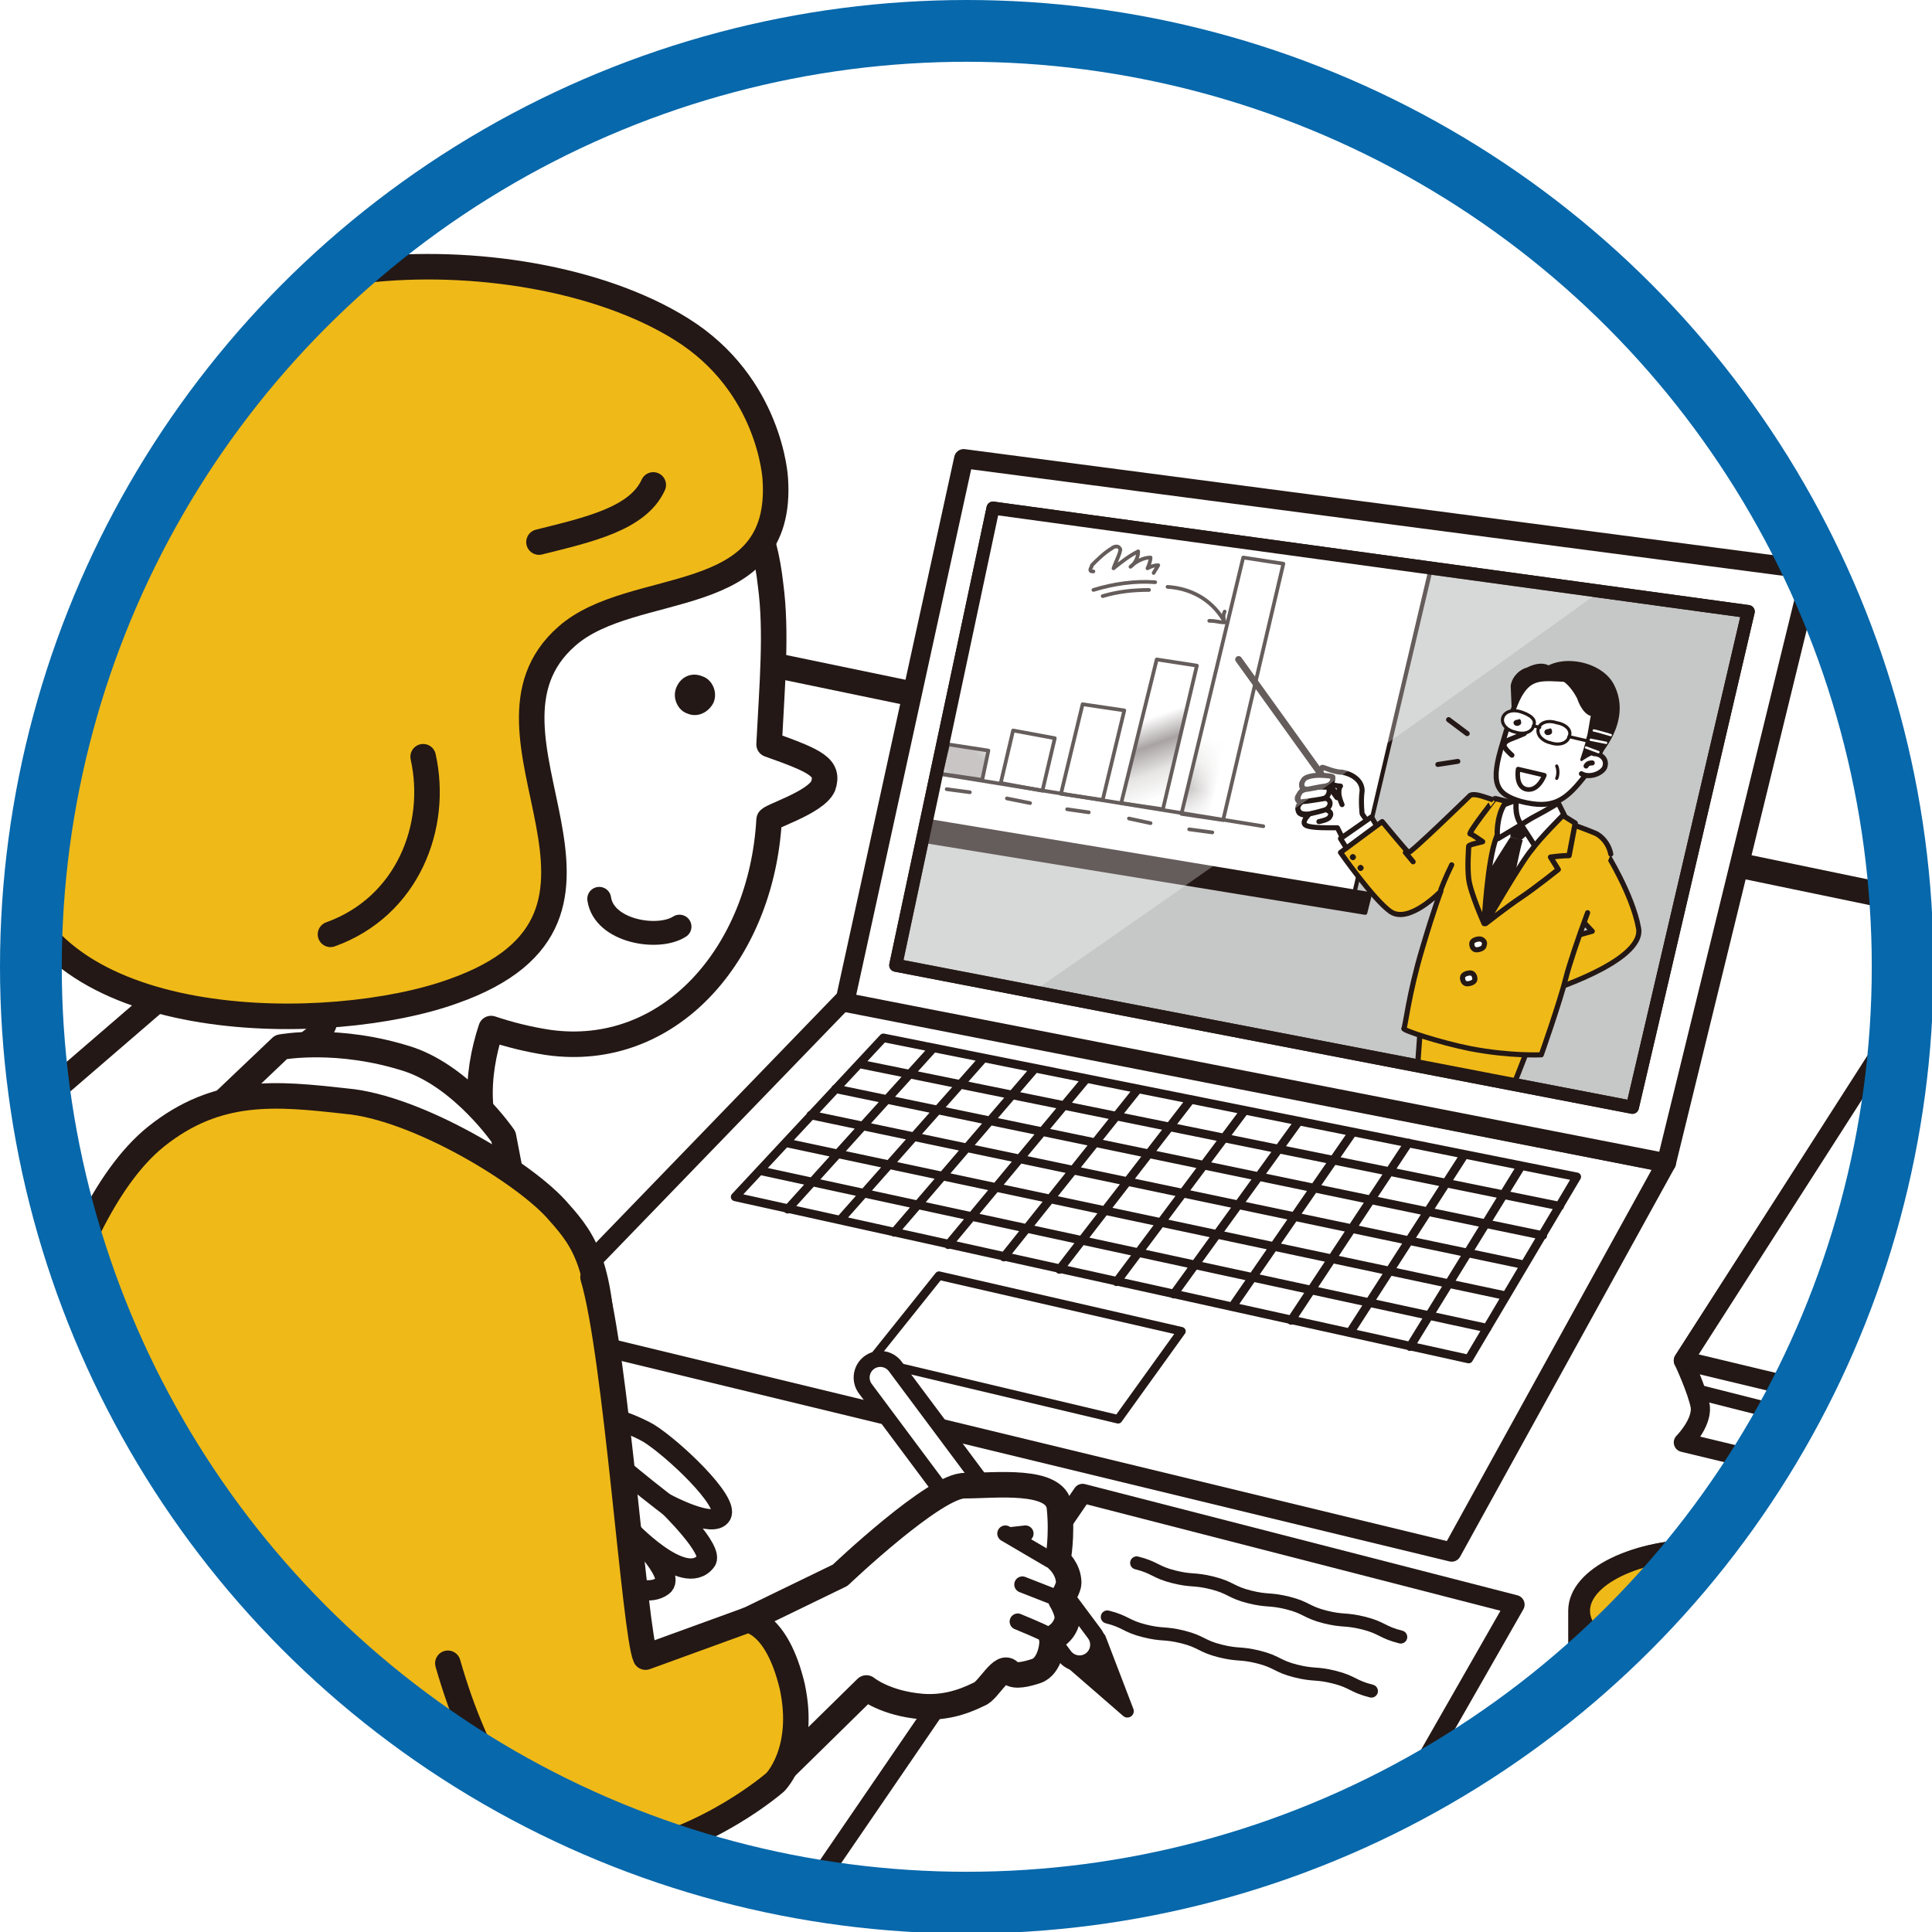 <svg xmlns="http://www.w3.org/2000/svg" xmlns:xlink="http://www.w3.org/1999/xlink" viewBox="0 0 125.1 125.1" style="enable-background:new 0 0 125.1 125.1" xml:space="preserve"><style>.st0{fill:none}.st1{fill:#231815}.st2,.st3{fill:none;stroke:#231815;stroke-width:.72}.st3{stroke-width:1.2}.st10,.st15,.st25,.st26,.st28,.st31,.st6,.st7{fill:#fff;stroke:#231815;stroke-width:1.242;stroke-linecap:round;stroke-linejoin:round;stroke-miterlimit:10}.st10,.st15,.st25,.st26,.st28,.st31,.st7{fill:none;stroke-width:.845}.st10,.st15,.st25,.st26,.st28,.st31{fill:#fff;stroke-width:.552}.st15,.st25,.st26,.st28,.st31{stroke-width:1.313}.st25,.st26,.st28,.st31{stroke-width:.239}.st26,.st28,.st31{fill:none}.st28,.st31{fill:#efb918;stroke-width:.333}.st31{fill:#fff;stroke-width:.327}.st32{fill:#efb918;stroke-width:.342}.st32,.st33,.st34{stroke:#231815;stroke-linecap:round;stroke-linejoin:round;stroke-miterlimit:10}.st33{fill:#fff;stroke-width:.333}.st34{stroke-width:.342}.st34,.st35{fill:#fff}.st37,.st38,.st41,.st42,.st43,.st51,.st52,.st54{fill:#231815;stroke:#231815;stroke-width:.16;stroke-linecap:round;stroke-linejoin:round;stroke-miterlimit:10}.st38,.st41,.st42,.st43,.st51,.st52,.st54{fill:#fff;stroke-width:.327}.st41,.st42,.st43,.st51,.st52,.st54{stroke-width:.204}.st42,.st43,.st51,.st52,.st54{fill:none}.st43,.st51,.st52,.st54{stroke:#fff;stroke-width:.151}.st51,.st52,.st54{stroke:#231815;stroke-width:.664}.st52,.st54{stroke-width:.966}.st54{stroke-width:1.313}</style><pattern x="173.5" y="-142.3" width="28.8" height="28.8" patternUnits="userSpaceOnUse" id="_x31_0_dpi_20_x25_" viewBox="1.4 -30.2 28.8 28.8" style="overflow:visible"><path class="st0" d="M1.4-30.2h28.8v28.8H1.4z"/><path class="st1" d="M30.2 0c.8 0 1.4-.6 1.4-1.4 0-.8-.6-1.4-1.4-1.4-.8 0-1.4.6-1.4 1.4 0 .8.6 1.4 1.4 1.4zM15.8 0c.8 0 1.4-.6 1.4-1.4 0-.8-.6-1.4-1.4-1.4-.8 0-1.4.6-1.4 1.4 0 .8.6 1.4 1.4 1.4zM30.2-14.4c.8 0 1.4-.6 1.4-1.4 0-.8-.6-1.4-1.4-1.4-.8 0-1.4.6-1.4 1.4 0 .8.6 1.4 1.4 1.4zM15.8-14.4c.8 0 1.4-.6 1.4-1.4 0-.8-.6-1.4-1.4-1.4-.8 0-1.4.6-1.4 1.4 0 .8.6 1.4 1.4 1.4zM8.6-7.2c.8 0 1.4-.6 1.4-1.4 0-.8-.6-1.4-1.4-1.4-.8 0-1.4.6-1.4 1.4 0 .8.6 1.4 1.4 1.4zM23-7.2c.8 0 1.4-.6 1.4-1.4 0-.8-.6-1.4-1.4-1.4-.8 0-1.4.6-1.4 1.4 0 .8.6 1.4 1.4 1.4zM8.6-21.6c.8 0 1.4-.6 1.4-1.4 0-.8-.6-1.4-1.4-1.4-.8 0-1.4.6-1.4 1.4 0 .8.6 1.4 1.4 1.4zM23-21.6c.8 0 1.4-.6 1.4-1.4 0-.8-.6-1.4-1.4-1.4-.8 0-1.4.6-1.4 1.4 0 .8.6 1.4 1.4 1.4z"/><g><path class="st1" d="M1.4 0c.8 0 1.4-.6 1.4-1.4 0-.8-.6-1.4-1.4-1.4C.6-2.9 0-2.2 0-1.4 0-.6.6 0 1.4 0zM1.4-14.4c.8 0 1.4-.6 1.4-1.4 0-.8-.6-1.4-1.4-1.4-.8 0-1.4.6-1.4 1.4 0 .8.6 1.4 1.4 1.4z"/></g><g><path class="st1" d="M30.2-28.8c.8 0 1.4-.6 1.4-1.4 0-.8-.6-1.4-1.4-1.4-.8 0-1.4.6-1.4 1.4 0 .8.6 1.4 1.4 1.4zM15.8-28.8c.8 0 1.4-.6 1.4-1.4 0-.8-.6-1.4-1.4-1.4-.8 0-1.4.6-1.4 1.4 0 .8.6 1.4 1.4 1.4z"/></g><g><path class="st1" d="M1.4-28.8c.8 0 1.4-.6 1.4-1.4 0-.8-.6-1.4-1.4-1.4-.8-.1-1.4.6-1.4 1.4 0 .8.6 1.4 1.4 1.4z"/></g></pattern><pattern x="173.5" y="-142.3" width="72" height="72" patternUnits="userSpaceOnUse" id="_x31_0_lpi_10__x25_" viewBox="72.2 -72 72 72" style="overflow:visible"><path class="st0" d="M72.2-72h72V0h-72z"/><path class="st2" d="M144-3.6h72.5M144-18h72.5M144-32.4h72.5M144-46.8h72.5M144-61.2h72.5M144-10.8h72.5M144-25.2h72.5M144-39.6h72.5M144-54h72.5M144-68.4h72.5"/><g><path class="st2" d="M72-3.6h72.5M72-18h72.5M72-32.4h72.5M72-46.8h72.5M72-61.2h72.5M72-10.8h72.5M72-25.2h72.5M72-39.6h72.5M72-54h72.5M72-68.4h72.5"/></g><g><path class="st2" d="M0-3.6h72.5M0-18h72.5M0-32.4h72.5M0-46.8h72.5M0-61.2h72.5M0-10.8h72.5M0-25.2h72.5M0-39.6h72.5M0-54h72.5M0-68.4h72.5"/></g></pattern><pattern x="173.5" y="-142.3" width="72" height="72" patternUnits="userSpaceOnUse" id="_x36__lpi_10__x25_" viewBox="72.2 -72 72 72" style="overflow:visible"><path class="st0" d="M72.2-72h72V0h-72z"/><path class="st3" d="M144-6h72.5M144-30h72.5M144-54h72.5M144-18h72.5M144-42h72.5M144-66h72.5"/><g><path class="st3" d="M72-6h72.5M72-30h72.5M72-54h72.5M72-18h72.5M72-42h72.5M72-66h72.5"/></g><g><path class="st3" d="M0-6h72.5M0-30h72.5M0-54h72.5M0-18h72.5M0-42h72.5M0-66h72.5"/></g></pattern><defs><circle id="SVGID_1_" cx="62.6" cy="62.6" r="60.6"/></defs><use xlink:href="#SVGID_1_" style="overflow:visible;fill:#fff"/><clipPath id="SVGID_00000015344483943964121450000003815858580960208828_"><use xlink:href="#SVGID_1_" style="overflow:visible"/></clipPath><path style="clip-path:url(#SVGID_00000015344483943964121450000003815858580960208828_);fill:#fff;stroke:#231815;stroke-width:1.608;stroke-linecap:round;stroke-linejoin:round;stroke-miterlimit:10" d="m-29.3 98.8 162.8 52.4 34.4-83.7L38.2 40.6z"/><g style="clip-path:url(#SVGID_00000015344483943964121450000003815858580960208828_)"><path class="st6" d="m83.3 129.8-29.9-8.7 16.7-24.4 28 7.2z"/><path class="st7" d="M73.6 101.2c1.2.3 1.2.6 2.4.9 1.2.3 1.3.1 2.5.4 1.2.3 1.2.6 2.4.9 1.2.3 1.3.1 2.5.4 1.2.3 1.2.6 2.4.9 1.2.3 1.3.1 2.5.4 1.2.3 1.2.6 2.4.9M71.7 104.7c1.2.3 1.2.6 2.4.9 1.2.3 1.3.1 2.5.4 1.2.3 1.2.6 2.4.9 1.2.3 1.3.1 2.5.4 1.2.3 1.2.6 2.4.9 1.2.3 1.3.1 2.5.4 1.2.3 1.2.6 2.4.9"/></g><path style="clip-path:url(#SVGID_00000015344483943964121450000003815858580960208828_);fill:#fff;stroke:#231815;stroke-width:1.242;stroke-linecap:round;stroke-linejoin:round;stroke-miterlimit:10" d="M94 100.5 34.1 86l20.5-21.2 53.3 10.5z"/><path style="clip-path:url(#SVGID_00000015344483943964121450000003815858580960208828_);fill:#fff;stroke:#231815;stroke-width:.552;stroke-linecap:round;stroke-linejoin:round;stroke-miterlimit:10" d="m72.4 91.9-16-3.8 4.4-5.5 15.7 3.6z"/><g style="clip-path:url(#SVGID_00000015344483943964121450000003815858580960208828_)"><path class="st10" d="M95.1 88 47.6 77.5l9.6-10.3 44.9 9zM55.7 68.9l45.3 9.2M54.1 70.5 99.9 80M52.5 72.2l46.2 9.7M50.9 74l46.6 9.9M49.2 75.8 96.3 86M51 78.3l9.4-10.4M54.4 79l9.3-10.5M57.9 79.8 67 69.2M61.4 80.6l8.9-10.7M65 81.4l8.7-10.9M68.6 82.2l8.5-11M72.3 83l8.3-11.1M76 83.8l8.1-11.2M79.8 84.6l7.8-11.3M83.6 85.5 91.2 74M87.4 86.3l7.4-11.5M91.3 87.2l7.2-11.7"/></g><path style="clip-path:url(#SVGID_00000015344483943964121450000003815858580960208828_);fill:#fff;stroke:#231815;stroke-width:1.242;stroke-linecap:round;stroke-linejoin:round;stroke-miterlimit:10" d="M107.9 75.3 54.7 64.9l7.7-35.2 54.9 7.2z"/><path style="clip-path:url(#SVGID_00000015344483943964121450000003815858580960208828_);fill:#c6c7c7;stroke:#231815;stroke-width:.845;stroke-linecap:round;stroke-linejoin:round;stroke-miterlimit:10" d="M105.7 71.7 58 62.5l6.3-29.6 48.9 6.7z"/><path style="clip-path:url(#SVGID_00000015344483943964121450000003815858580960208828_);fill:#fff;stroke:#231815;stroke-width:1.653;stroke-linecap:round;stroke-linejoin:round;stroke-miterlimit:10" d="M53.3 50.9c.4-1.2-.4-1.6-3.5-2.7.2-3.9.5-7.3.1-10.3-.8-7.3-4.8-9.8-12.4-12.7-7.6-2.8-20.7 4.8-22.6 10-1.8 5.1 1.7 13.9 3.2 18.4.9 2.7 2.7 5.3 4.9 7.5l-.7-.2c-.8 2.6-.9 5.6-2 6.4-3.3 2.5-7.7 6.6-7.7 6.6s8.1 8.3 12.5 9.6c7.4 2.2 8.2-4.2 8.2-4.2s-1.9-2.6-2.2-7.9c-.1-1.6.2-3.3.7-4.8 1.2.4 2.4.7 3.7.9 7.8 1.1 13.8-5.7 14.3-14.4-.1-.2 3-1.1 3.5-2.2z"/><path style="clip-path:url(#SVGID_00000015344483943964121450000003815858580960208828_);fill:#231815" d="M43.8 44.5c-.3.7.1 1.5.7 1.7.7.3 1.4-.1 1.7-.7.3-.7-.1-1.5-.7-1.7-.7-.3-1.4 0-1.7.7z"/><path style="clip-path:url(#SVGID_00000015344483943964121450000003815858580960208828_);fill:none;stroke:#231815;stroke-width:1.653;stroke-linecap:round;stroke-linejoin:round;stroke-miterlimit:10" d="M34.1 32.1c-2.4 3.5-7.6 7.2-11 7.7M29.7 29.5c-1.7 2.7-5.2 5.7-8 6.1"/><g style="clip-path:url(#SVGID_00000015344483943964121450000003815858580960208828_)"><path class="st15" d="M23.4 96.2c.3-.2 2.3-.4 3.6-1.2 1.3-.8 7.3-3.4 8.9-3.7 1.7-.3 4.7.7 6.1 1.5 1.6 1 5.2 4.4 4.7 5.3-.5.9-3.5-.7-3.5-.7s3.1 3 2.5 3.7c-1.4 1.8-5.1-2.2-5.1-2.2s3.3 3.1 2.3 3.8c-1.5 1.1-4.7-1.4-4.7-1.4s2.6 2 1.3 3c-.7.5-4.7-1.6-5.2-1.9-.5-.2-2.2.7-4.3.8-2.1.1-3.7-.9-3.8-1.1-.1-.2-4.5 1.2-4.2 1.2.3 0-3.2-3.7 1.4-7.1z"/><path class="st15" d="M38.3 101.4s-1.6-1.7-2.3-2.1c-.7-.4-1.7-.5-2.5-.7M40.7 99c-.8-.8-2-1.8-2.8-2-1-.3-2.2-.7-2.2-.7M43.7 97.8c-1-.7-2.7-2.1-3.3-2.6-.6-.5-2.5-1-2.5-1"/></g><path style="clip-path:url(#SVGID_00000015344483943964121450000003815858580960208828_);fill:#efb918;stroke:#231815;stroke-width:1.653;stroke-linecap:round;stroke-linejoin:round;stroke-miterlimit:10" d="M50.2 31c.6 8.6-9.2 6.4-13.5 10.2-7.3 6.4 6.6 18.1-7.4 23C21.5 67 3.4 67.1.8 56.6c-1.4-5.8 4-9 4.7-12 1.2-5.3 0-7.1 1-11.8 2-9 6.5-14.1 17.1-15.3 7-.8 15.2.5 20.5 3.8 5.8 3.6 6.1 9.7 6.1 9.7z"/><path style="clip-path:url(#SVGID_00000015344483943964121450000003815858580960208828_);fill:#fff;stroke:#231815;stroke-width:1.545;stroke-linecap:round;stroke-linejoin:round;stroke-miterlimit:10" d="M38.8 58.2c.3 2.1 3.8 2.7 5.2 1.8"/><path style="clip-path:url(#SVGID_00000015344483943964121450000003815858580960208828_);fill:#efb918;stroke:#231815;stroke-width:1.653;stroke-linecap:round;stroke-linejoin:round;stroke-miterlimit:10" d="M21.4 60.5c5-1.8 7-7 6-11.5M34.9 35.1c3.2-.8 6.4-1.5 7.4-3.7"/><g style="clip-path:url(#SVGID_00000015344483943964121450000003815858580960208828_)"><defs><path id="SVGID_00000150782964346244959320000001869822181042897551_" d="M105.7 71.7 58 62.5l6.3-29.6 48.9 6.7z"/></defs><clipPath id="SVGID_00000122712678304796529630000010670632863555825828_"><use xlink:href="#SVGID_00000150782964346244959320000001869822181042897551_" style="overflow:visible"/></clipPath><g style="clip-path:url(#SVGID_00000122712678304796529630000010670632863555825828_)"><path style="fill:#fff;stroke:#231815;stroke-width:.272;stroke-linecap:round;stroke-linejoin:round;stroke-miterlimit:10" d="m87.7 57.8-33-5.4 5.4-22.9 33 5.4z"/><pattern id="SVGID_00000088116216920598332540000013670188000469604533_" xlink:href="#_x31_0_dpi_20_x25_" patternTransform="matrix(1.702 .279 -.408 1.707 2923.159 7020.29)"/><path style="fill:url(#SVGID_00000088116216920598332540000013670188000469604533_);stroke:#231815;stroke-width:.239;stroke-linecap:round;stroke-linejoin:round;stroke-miterlimit:10" d="m79.2 53.1-2.7-.4 4-16.6 2.6.4z"/><pattern id="SVGID_00000153705205199512409030000016866629997984045988_" xlink:href="#_x31_0_lpi_10__x25_" patternTransform="matrix(1.678 -.612 .498 1.618 9579.588 -1432.045)"/><path style="fill:url(#SVGID_00000153705205199512409030000016866629997984045988_);stroke:#231815;stroke-width:.239;stroke-linecap:round;stroke-linejoin:round;stroke-miterlimit:10" d="m75.3 52.4-2.7-.4 2.3-9.3 2.6.4z"/><pattern id="SVGID_00000136395664208558383330000015620298705659341199_" xlink:href="#_x36__lpi_10__x25_" patternTransform="matrix(-1.27 -1.095 -1.205 1.339 -26944.94 -7532.153)"/><path style="fill:url(#SVGID_00000136395664208558383330000015620298705659341199_);stroke:#231815;stroke-width:.239;stroke-linecap:round;stroke-linejoin:round;stroke-miterlimit:10" d="m68.7 51.4 2.7.4 1.4-5.8-2.7-.4z"/><pattern id="SVGID_00000139262012295274926410000008732725422206572961_" xlink:href="#_x36__lpi_10__x25_" patternTransform="matrix(1.678 -.612 .498 1.618 9579.588 -1432.045)"/><path style="fill:url(#SVGID_00000139262012295274926410000008732725422206572961_);stroke:#231815;stroke-width:.239;stroke-linecap:round;stroke-linejoin:round;stroke-miterlimit:10" d="m67.5 51.2-2.7-.5.8-3.4 2.7.5z"/><pattern id="SVGID_00000090256333200037543050000004417595180025771423_" xlink:href="#_x31_0_lpi_10__x25_" patternTransform="matrix(-1.27 -1.095 -1.205 1.339 -26952.19 -7452.37)"/><path style="fill:url(#SVGID_00000090256333200037543050000004417595180025771423_);stroke:#231815;stroke-width:.239;stroke-linecap:round;stroke-linejoin:round;stroke-miterlimit:10" d="m60.9 50.1 2.7.4.4-1.9-2.6-.4z"/><path class="st25" d="m58.3 49.7 23.5 3.8M61.3 51.1l1.5.2M65.2 51.7l1.5.3M69.1 52.4l1.4.2M73.1 53l1.4.3M77 53.7l1.5.2"/><path class="st26" d="M70.8 37c-.1 0-.2 0-.2-.1s.1-.2.1-.3c.4-.4.8-.8 1.3-1.1.1-.1.4-.2.5 0 .1.1 0 .2 0 .3-.1.3-.3.7-.4 1 .5-.4 1-.8 1.6-1.1 0 .4-.2.8-.5 1 .3-.3.8-.6 1.3-.6 0 .2-.1.5-.2.7.2-.1.4-.2.7-.2-.1.2-.2.3-.3.5M70.8 38.2c1.3-.4 2.7-.6 4-.5M71.4 38.6c1-.3 2-.4 3-.4M75.6 38c1.5.1 2.8.8 3.6 2.1"/><path class="st26" d="M79.3 39.6c-.1.2-.1.4 0 .7-.4 0-.5-.1-1-.1"/><path style="fill:#231815;stroke:#231815;stroke-width:.272;stroke-linecap:round;stroke-linejoin:round;stroke-miterlimit:10" d="m88.4 59.1-35-5.7.3-1.3 35 5.8z"/><g><path class="st28" d="M104 55.2s1.7 2.7 2.1 4.9c.4 2.2-6.2 4.2-6.2 4.2l.7-3.3 2.5-.7-1.6-1.7"/><path style="fill:none;stroke:#231815;stroke-width:.332;stroke-linecap:round;stroke-linejoin:round;stroke-miterlimit:10" d="m93.8 46.6 1.2.9"/><path style="fill:none;stroke:#231815;stroke-width:.319;stroke-linecap:round;stroke-linejoin:round;stroke-miterlimit:10" d="m93.1 49.5 1.3-.2"/><path class="st31" d="M89.2 54c-.1 0-1-1.3-1-1.3s-.1-.8 0-1.5c0-.7-.7-1.1-1.3-1.2-.6 0-1.3-.4-1.3-.3-.2.4.1.8.2.8s-1.4-.1-1.5.2c-.1.3.2.6.2.6s-.5.1-.5.4.5.3.5.3-.6.3-.4.6c.1.2.6.2.6.2s-.4.4-.2.6c.2.2 1.2.2 1.6.2h.5l.7 1.4"/><path class="st32" d="M92.1 64.7s0 .1-.8 11.1l4.2.6s4-9.6 4.2-10.7l-7.6-1z"/><path class="st33" d="m89.4 53.9-.6-1-2 1.4.5.8"/><path class="st28" d="M102.8 59.1c-.6 1.6-1.2 3.4-1.4 4.2-.4 1.6-1.6 5-1.6 5s-2 .1-4.6-.4c-2-.4-4.4-1.2-4.3-1.3.1-.1.3-2.2 1.2-5.2.8-2.7 1.2-3.7 1.2-3.7S91.2 59.9 90 59c-1.1-.8-3.2-3.8-3.2-3.8l2.7-2s1.4 1.7 1.7 2c.1.1 4-3.7 4-3.7.4-.2 1.3.3 2.2.5.4.1 4.8 1.5 5 1.6 0 0 .8.3 1 .4.5.3.8.8.9 1.3"/><path class="st34" d="M100.9 50.5s-.5 1.7-.2 2.4c.3.8.2.7.2.7s-2.4 2-3.3 1.7c-1.2-.4-.9-2.3-.9-2.3s.5.2 1.2-.7c.7-.8.7-2.1.7-2.1"/><path class="st35" d="M96.8 52.8s4.5 1.2 4.3 1.1c-.1-.1-4.9 5.9-4.9 5.9s-1-3.5-.6-4.3c.4-.8 1.3-2.4 1.2-2.7z"/><path d="M100.5 53.4s-1.7 3.6-2.7 4.4c-1 .8-1.7 1.5-1.7 1.5-.4-2.5 1.2-6.5 1.3-6.5" style="fill:none;stroke:#231815;stroke-width:.342;stroke-linecap:round;stroke-linejoin:round;stroke-miterlimit:10"/><path class="st1" d="m97.8 53.2 1.6.4-.9.8-.7-.2z"/><path class="st1" d="M97.8 54.2s-1.3 2-1.9 3.1l.3 2.2 1.6-1.4s.6-3.1.8-3.7l-.8-.2z"/><path class="st32" d="M96.9 54.2c.4-.9 1.1-2.2 1.1-2.2l-1.2-.3S95 54 95.2 54c.1 0 .5.3.8.5-.4.1-.9.2-.9.3 0 .1-.1 1.3 0 2.1.1.9 1 2.9 1 2.9s.2-4.1.8-5.6z"/><path class="st34" d="m97.4 52.1.8-.3s-.2.9.3 1.6l-1.5.9c-.1-.1-.1-1.4.4-2.2z"/><path class="st34" d="m98.5 53.4.9 1.4s.7-.6 1.1-1l.8-1-.4-.8s-1 .6-1.4.8c-.4.2-1 .6-1 .6z"/><path class="st37" d="M98.9 43.3c-.4.1-.9.5-1 1.1l.1 2.4 2.4-3.5c.1.1-.3-.6-1.5 0z"/><path class="st38" d="M98.4 45c-.4.7-.8 2.1-1.1 3.1-.8 2.6-.5 3.3 1.2 3.8 2 .5 2.8 0 4-1.5.6-.7 1.5-2.1 1.6-3.2.1-1-1-3.2-2.6-3.2-1.7-.1-2.4-.2-3.1 1z"/><path class="st37" d="M103.4 49s2.3-2.3 1-4.7c-.9-1.6-4-2-4.9-.4-.1.1 1.5-1 2.7 1.3 0 0 .3 1 .9 1.1-.1.4-.2 1.3-.3 1.5 0 .2-.4 1.4-.4 1.4s.7-.5.9-.4c.3.2.1.2.1.2"/><path d="M100 50.2s-.4 1.1-1.2.9c-.7-.2-.5-1.3-.5-1.3l1.7.4z" style="fill:#fff;stroke:#231815;stroke-width:.296;stroke-linecap:round;stroke-linejoin:round;stroke-miterlimit:10"/><path class="st38" d="M103.2 48.8c.5 0 .9.4.7.9-.2.4-1 .7-1.5.4M98.7 47.5c-.9.4-1.2.4-1.3.7-.1.2.5.7.5.7"/><path class="st38" d="M102.7 49.6c.1-.2.3-.2.4-.2"/><path class="st33" d="M96.1 61.2c0 .2-.3.3-.5.3s-.3-.2-.3-.4.3-.3.5-.3.4.2.3.4zM95.5 63.4c0 .2-.3.3-.5.3s-.3-.2-.3-.4.3-.3.5-.3.3.2.3.4z"/><path class="st28" d="M93.3 57.6s.3-.8.7-1.6M91 55.2l.5.6"/><path class="st1" d="M87.8 55.5c0 .1-.1.2-.2.2s-.2-.1-.2-.2.1-.2.2-.2.2.1.2.2zM88.3 56.2c0 .1-.1.2-.2.2s-.2-.1-.2-.2.1-.2.2-.2.2.1.2.2z"/><path class="st32" d="m101.6 55.4.4-2.1-.8-.5s-1.5 1.5-2 2.2c-.7.8-3 4.8-3 4.8s1.4-1.1 2.3-1.7c.9-.6 2.4-1.8 2.4-1.8l-.5-.8c.7-.1 1.2-.1 1.2-.1z"/><path class="st31" d="M85.8 50.3s0 .3.3.4c.3.2.7.2.7.2s-.3.3.1 1.2M84.4 52c.1 0 1.3-.2 1.5-.4.2-.2.2-.5.1-.6-.2-.1-1.6 0-1.8.3-.3.4-.1.7.2.7z"/><path style="fill:#fff;stroke:#231815;stroke-width:.437;stroke-linecap:round;stroke-linejoin:round;stroke-miterlimit:10" d="m80.2 42.7 6.4 8.9"/><path class="st31" d="M84.7 51.1s1-.2 1.1-.2c.6-.1.5-.6.5-.6-.2-.1-.9-.1-.9-.1s-.8 0-1 .3c-.2.3-.1.6.2.6M84.8 52.7s.9-.2 1.1-.3c.4-.3.2-.7-.1-.7 0 0-1.2.2-1.4.2s-.5.4-.3.6c.1.3.7.2.7.2M86 52.5s.3.1.1.4c-.1.2-.7.3-.7.3"/><path class="st41" d="M99.3 47c-.1.4-.6.6-1.2.4-.5-.1-.9-.5-.8-.9.1-.4.6-.6 1.2-.4.6.2 1 .5.8.9zM101.6 47.7c-.1.4-.6.6-1.2.4-.5-.1-.9-.5-.8-.9.1-.4.6-.6 1.2-.4.6.1 1 .5.8.9z"/><path class="st42" d="m99.3 47 .4.1M101.6 47.7l1.3.3M100.8 49.6c.1.2.1.6 0 .8"/><path class="st43" d="M103.2 47.3c.1 0 1.1.3 1.1.3M103 47.9l1 .2M102.7 48.4l.8.3"/><path class="st1" d="M100.5 47.4c0 .1-.1.2-.3.2-.1 0-.2-.1-.2-.2s.1-.2.3-.2c.1-.1.2 0 .2.2zM98.5 46.8c0 .1-.1.2-.3.2-.1 0-.2-.1-.2-.2s.1-.2.3-.2c.1-.1.2 0 .2.2z"/></g></g></g><path style="clip-path:url(#SVGID_00000015344483943964121450000003815858580960208828_);fill:#fff;fill-opacity:.3" d="m103.6 38.3-39.3-5.4L58 62.5l8.9 1.7c9.6-6.6 28.1-19.7 36.7-25.9z"/><path style="clip-path:url(#SVGID_00000015344483943964121450000003815858580960208828_);fill:#fff;stroke:#231815;stroke-width:1.653;stroke-linecap:round;stroke-linejoin:round;stroke-miterlimit:10" d="m14.1 71.7 4.1-3.9s3.7-.7 8.3.8c3.5 1.2 6.1 5 6.1 5l1 5.2s-18.8-7.1-19.5-7.1z"/><g style="clip-path:url(#SVGID_00000015344483943964121450000003815858580960208828_)"><path style="fill:#231815;stroke:#231815;stroke-width:.828;stroke-linecap:round;stroke-linejoin:round" d="m69.2 107.5 3.8 3.3-1.8-4.7z"/><path class="st35" d="m57 89.2 12.9 17.3"/><path style="fill:none;stroke:#231815;stroke-width:3.449;stroke-linecap:round;stroke-linejoin:round;stroke-miterlimit:10" d="m57 89.2 12.9 17.3"/><path style="fill:none;stroke:#fff;stroke-width:1.38;stroke-linecap:round;stroke-linejoin:round;stroke-miterlimit:10" d="m57 89.2 12.9 17.3"/></g><path style="clip-path:url(#SVGID_00000015344483943964121450000003815858580960208828_);fill:#efb918;stroke:#231815;stroke-width:1.545;stroke-linecap:round;stroke-linejoin:round;stroke-miterlimit:10" d="m10.9 111.1-3-1.3"/><path style="clip-path:url(#SVGID_00000015344483943964121450000003815858580960208828_);fill:#efb918;stroke:#231815;stroke-width:1.653;stroke-linecap:round;stroke-linejoin:round;stroke-miterlimit:10" d="M10.1 73.6C3.4 79 .5 96.2-.9 103.2c-1.6 7.8-4.1 28.1-2.2 35.2 2 7.1 11.2 10.1 18.4 13 9.9 3.9 23.8-2.9 26.3-3.5 2.4-.6-.3-5.2-3.4-8-2.8-2.6-8.5-7.2-8.5-7.2s-4.1-6.1-3.3-12 4.6-11.2 7.1-14.5c2.5-3.3 5.7-11.2 5.6-17.3-.1-6.9-1.2-8.5-2.9-10.4-2.1-2.5-9.2-6.8-13.8-7.2-4.5-.5-8.3-.9-12.3 2.3z"/><path style="clip-path:url(#SVGID_00000015344483943964121450000003815858580960208828_);fill:#fff;stroke:#231815;stroke-width:1.545;stroke-linecap:round;stroke-linejoin:round;stroke-miterlimit:10" d="m7 151.3-4.3-2.1-2.8-33.4 4.5.8z"/><g style="clip-path:url(#SVGID_00000015344483943964121450000003815858580960208828_)"><path d="M17.8 122.2c-.6 4.3-4.2 6.5-8 5l-18.3-7.4c-3.7-1.5-6.5-6.3-6.1-10.6l-.6-11.2c.4-4.3 3.8-6.7 7.6-5.3l19.6 7c3.8 1.4 6.4 6 5.7 10.3l.1 12.2z" style="fill:#fff;stroke:#231815;stroke-width:1.653;stroke-linecap:round;stroke-linejoin:round;stroke-miterlimit:10"/></g><path style="clip-path:url(#SVGID_00000015344483943964121450000003815858580960208828_);fill:#fff;stroke:#231815;stroke-width:1.653;stroke-linecap:round;stroke-linejoin:round;stroke-miterlimit:10" d="m47.6 105.3 6.8-3.3s6.2-5.9 8.1-5.8c1.9 0 5.9-.5 6.1 1.4.2 1.9-.1 3.4-.1 3.4s.7.6.7 1.5c0 .3-.4 1-.5 1.1 0 0 .5.8.4 1.3-.2.9-1 1.2-1 1.2.1.3-.1 1.8-1 2.1-.6.2-1.4.4-1.7.1-.5-.7-1.4 1.2-2 1.4-1.2.6-2.4.9-3.7.8-2.4-.2-3.6-1.2-3.6-1.2l-5.5 5.4"/><path style="clip-path:url(#SVGID_00000015344483943964121450000003815858580960208828_);fill:#efb918;stroke:#231815;stroke-width:1.653;stroke-linecap:round;stroke-linejoin:round;stroke-miterlimit:10" d="M38.4 82.7c1.5 5 2.7 23.1 3.4 24.6l6.6-2.4s1.9.1 2.9 4.3c.9 4.2-1.1 6.2-1.1 6.2s-4.2 3.7-10 4.8c-5.8 1-9.4-6.2-11.2-12.5"/><path style="clip-path:url(#SVGID_00000015344483943964121450000003815858580960208828_);fill:#fff;stroke:#231815;stroke-width:1.05;stroke-linecap:round;stroke-linejoin:round;stroke-miterlimit:10" d="M65.1 99.3 68 101M66.2 102.6l2.3.9"/><g style="clip-path:url(#SVGID_00000015344483943964121450000003815858580960208828_)"><path class="st6" d="m144.2 72.6-22-5L109 88.1s.9 1.9 1.1 3c.1 1.1-1.1 2.3-1.1 2.3l24.1 5.8 11-21.4s.7-1.3.8-2.7c.1-1.3-.7-2.5-.7-2.5z"/><path class="st51" d="m124.8 71.3 13.6 3.3M123.4 74.1l13.6 3.3M121.9 77.3l13.6 3.3"/><path class="st6" d="M133.2 93.9 109 88.1l13.2-20.6 22 5.1z"/><path class="st52" d="m124.3 71.4 14.1 3.2M122.3 74.9l14.1 3.2M133.2 93.9s.6 1.7.7 2.7c0 1-.5 2.3-.5 2.3"/><path style="fill:#fff;stroke:#231815;stroke-width:.966;stroke-linecap:round;stroke-linejoin:round;stroke-miterlimit:10" d="m110.2 90.2 8.3 2.1"/></g><g style="clip-path:url(#SVGID_00000015344483943964121450000003815858580960208828_)"><ellipse class="st54" cx="119" cy="110.9" rx="5.2" ry="4.9"/><path d="M118.6 104.3c0-2.2-3.7-4-8.2-4-4.5 0-8.2 1.8-8.2 4v13c0 2.2 3.7 4 8.2 4 4.5 0 8.2-1.8 8.2-4v-13z" style="fill:#efb918;stroke:#231815;stroke-width:1.313;stroke-linecap:round;stroke-linejoin:round;stroke-miterlimit:10"/><path class="st15" d="M103.5 106.3c1.4 1.1 4 1.9 6.9 1.9s5.5-.8 6.9-1.9c-1.4-1.1-4-1.9-6.9-1.9s-5.4.8-6.9 1.9z"/><ellipse class="st54" cx="110.5" cy="104.3" rx="8.2" ry="4"/></g><path style="clip-path:url(#SVGID_00000015344483943964121450000003815858580960208828_);fill:none;stroke:#231815;stroke-width:.845;stroke-linecap:round;stroke-linejoin:round;stroke-miterlimit:10" d="M105.7 71.7 58 62.5l6.3-29.6 48.9 6.7z"/><path style="clip-path:url(#SVGID_00000015344483943964121450000003815858580960208828_);fill:#fff;stroke:#231815;stroke-width:1.05;stroke-linecap:round;stroke-linejoin:round;stroke-miterlimit:10" d="m65.5 99.4.9-.1M65.9 105s1.7.7 1.8.8"/><use xlink:href="#SVGID_1_" style="overflow:visible;fill:none;stroke:#0768ab;stroke-width:4;stroke-miterlimit:10"/></svg>